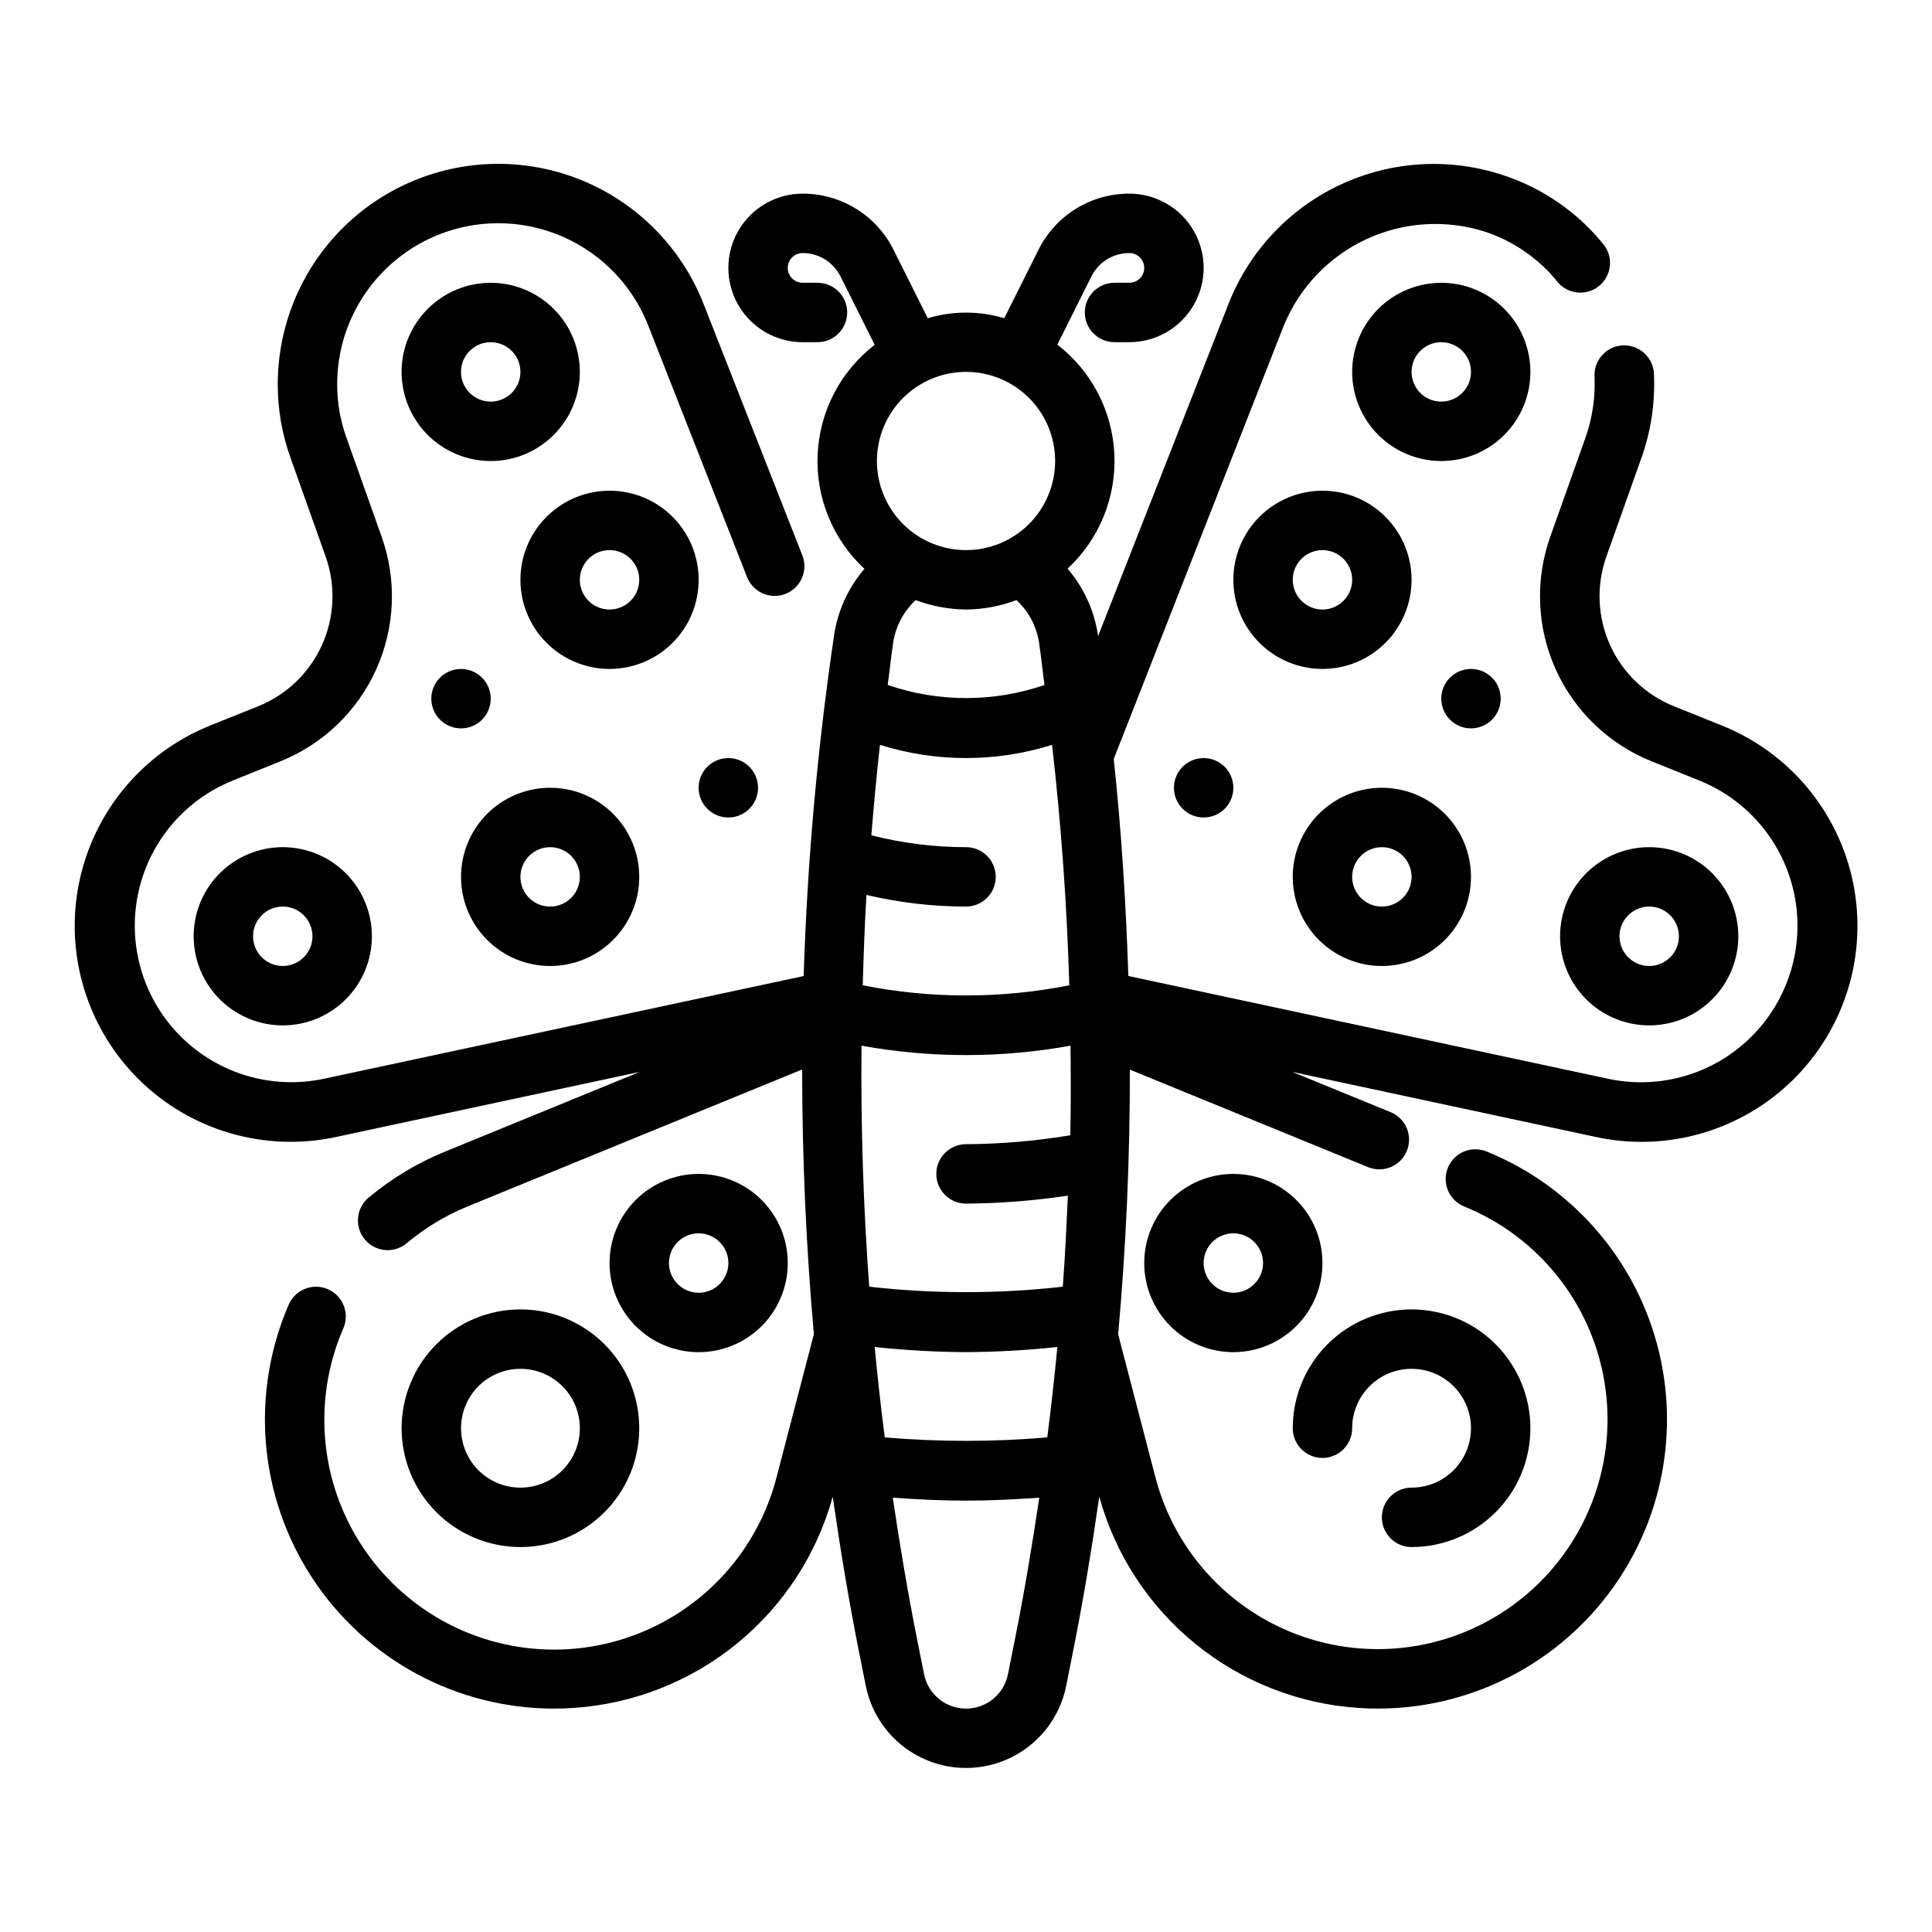 <?xml version="1.0" encoding="UTF-8"?>
<!-- Uploaded to: ICON Repo, www.svgrepo.com, Generator: ICON Repo Mixer Tools -->
<svg fill="#000000" width="800px" height="800px" version="1.1" viewBox="144 144 512 512" xmlns="http://www.w3.org/2000/svg">
 <g>
  <path d="m600.21 336.23-12.516-5.031c-7.57-3.012-13.672-8.852-17.023-16.277-3.348-7.43-3.68-15.867-0.926-23.539l9.211-25.914c2.578-7.195 3.719-14.824 3.356-22.457-0.219-4.348-3.918-7.695-8.266-7.481-4.348 0.219-7.699 3.918-7.481 8.266 0.254 5.582-0.586 11.156-2.473 16.414l-9.211 25.898c-4.125 11.508-3.621 24.164 1.41 35.305s14.195 19.891 25.555 24.406l12.539 5.047c12.949 5.219 22.402 16.605 25.152 30.293 2.754 13.688-1.566 27.84-11.492 37.66-9.922 9.82-24.121 13.984-37.781 11.09l-127.24-27.262c-0.629-19.184-1.828-38.359-3.871-57.512l45.082-114.88c4.137-10.074 11.91-18.223 21.777-22.828 9.867-4.609 21.105-5.336 31.484-2.039 7.668 2.516 14.43 7.227 19.449 13.547 2.785 3.098 7.496 3.496 10.758 0.906 3.258-2.594 3.938-7.273 1.547-10.684-6.918-8.73-16.25-15.238-26.836-18.719-14.191-4.723-29.652-3.828-43.199 2.508-13.551 6.332-24.156 17.621-29.633 31.539l-34.59 88.125c-0.039-0.227-0.055-0.449-0.086-0.676-1.02-6.371-3.785-12.336-7.988-17.23 8.391-7.789 12.926-18.879 12.402-30.312-0.52-11.438-6.047-22.066-15.113-29.059l9.047-18.105c1.906-3.797 5.797-6.184 10.043-6.164 2.176 0 3.938 1.762 3.938 3.938 0 2.172-1.762 3.934-3.938 3.934h-3.934c-4.348 0-7.871 3.523-7.871 7.871s3.523 7.875 7.871 7.875h3.938-0.004c7.031 0 13.531-3.754 17.047-9.84 3.516-6.09 3.516-13.594 0-19.684-3.516-6.086-10.016-9.84-17.047-9.84-5.016-0.012-9.938 1.383-14.203 4.027-4.266 2.644-7.703 6.43-9.922 10.93l-9.035 18.059h-0.004c-6.609-1.984-13.652-1.984-20.262 0l-9.035-18.059c-2.223-4.5-5.66-8.285-9.926-10.93-4.266-2.644-9.188-4.039-14.203-4.027-7.031 0-13.527 3.754-17.043 9.84-3.516 6.09-3.516 13.594 0 19.684 3.516 6.086 10.012 9.84 17.043 9.84h3.934c4.348 0 7.875-3.527 7.875-7.875s-3.527-7.871-7.875-7.871h-3.938 0.004c-2.176 0-3.938-1.762-3.938-3.934 0-2.176 1.762-3.938 3.938-3.938 4.258-0.012 8.152 2.394 10.043 6.211l9.047 18.105c-9.066 6.992-14.594 17.621-15.113 29.059-0.523 11.438 4.016 22.523 12.406 30.312-4.207 4.894-6.973 10.859-7.992 17.23-4.457 30.043-7.168 60.32-8.117 90.68l-127.25 27.246c-13.652 2.867-27.832-1.316-37.738-11.137-9.906-9.82-14.211-23.965-11.457-37.641 2.75-13.676 12.195-25.051 25.129-30.273l12.508-5.039h0.004c11.348-4.523 20.496-13.273 25.52-24.41 5.023-11.133 5.523-23.785 1.402-35.285l-9.234-25.977c-1.668-4.582-2.519-9.422-2.512-14.297 0-13.363 6.258-25.953 16.906-34.023 10.652-8.07 24.465-10.688 37.332-7.074 12.863 3.613 23.293 13.043 28.184 25.48l26.137 66.52h-0.004c0.727 1.992 2.231 3.606 4.164 4.477s4.137 0.926 6.109 0.148c1.973-0.773 3.551-2.312 4.375-4.269 0.824-1.953 0.824-4.156 0.004-6.109l-26.145-66.551c-6.699-17.016-20.98-29.918-38.586-34.855-17.609-4.941-36.516-1.352-51.09 9.695-14.574 11.051-23.133 28.285-23.129 46.57-0.012 6.699 1.156 13.348 3.445 19.641l9.211 25.898c2.75 7.672 2.414 16.109-0.934 23.535-3.352 7.43-9.453 13.266-17.023 16.281l-12.5 5.016c-17.926 7.156-31.035 22.867-34.867 41.781-3.832 18.918 2.129 38.492 15.855 52.059 13.727 13.57 33.371 19.305 52.238 15.25l80.531-17.262-51.727 21.176c-7.305 2.996-14.105 7.098-20.168 12.16-3.332 2.797-3.769 7.762-0.977 11.094 2.793 3.332 7.762 3.769 11.094 0.977 4.816-4.039 10.223-7.312 16.035-9.707l88.758-36.336c0 23.41 1.035 46.793 3.102 70.148l-9.887 37.926h-0.004c-4.242 16.438-15.156 30.359-30.109 38.402-14.949 8.043-32.582 9.48-48.637 3.961-16.059-5.519-29.082-17.492-35.926-33.027-6.848-15.535-6.898-33.223-0.141-48.797 1.738-3.996-0.086-8.641-4.082-10.383-3.992-1.738-8.641 0.09-10.379 4.082-10.258 23.688-7.898 50.945 6.273 72.52 14.176 21.57 38.258 34.555 64.07 34.543 1.691 0 3.41-0.055 5.125-0.172v-0.004c15.844-1.047 30.965-6.996 43.273-17.023 12.309-10.027 21.191-23.637 25.418-38.938 1.992 13.723 4.234 27.418 6.965 41.066l1.801 9.047h0.004c1.652 8.246 7.043 15.258 14.586 18.973 7.547 3.719 16.391 3.719 23.934 0 7.543-3.715 12.934-10.727 14.586-18.973l1.801-9.047c2.731-13.648 4.977-27.348 6.965-41.066h0.004c4.227 15.305 13.113 28.914 25.422 38.941 12.309 10.027 27.434 15.977 43.277 17.02 1.715 0.121 3.422 0.18 5.117 0.172v0.004c23.867 0 46.367-11.121 60.867-30.078 14.5-18.957 19.34-43.586 13.094-66.617-6.246-23.035-22.871-41.844-44.961-50.875-1.941-0.848-4.144-0.875-6.109-0.078s-3.527 2.352-4.328 4.316c-0.801 1.961-0.777 4.164 0.066 6.109s2.438 3.469 4.418 4.223c19.531 7.992 33.527 25.527 37 46.34 3.469 20.812-4.086 41.941-19.965 55.836-15.879 13.895-37.82 18.578-57.988 12.379-20.172-6.199-35.691-22.398-41.023-42.816l-9.887-37.926c2.098-23.348 3.133-46.73 3.102-70.148l63.133 25.844c4.023 1.648 8.621-0.277 10.27-4.305 1.648-4.023-0.277-8.621-4.305-10.266l-26.078-10.676 80.516 17.262c18.875 4.074 38.531-1.652 52.273-15.219 13.738-13.57 19.707-33.152 15.875-52.078-3.836-18.926-16.961-34.641-34.898-41.793zm-226.59 44.934c8.648 2.039 17.5 3.074 26.387 3.086 4.348 0 7.871-3.523 7.871-7.871 0-4.348-3.523-7.871-7.871-7.871-8.461 0-16.891-1.059-25.09-3.148 0.66-7.996 1.379-15.988 2.281-23.969v-0.004c14.848 4.672 30.77 4.672 45.613 0 2.418 21.223 3.941 42.465 4.566 63.723v0.004c-18.074 3.586-36.672 3.586-54.742 0 0.242-7.984 0.488-15.965 0.984-23.949zm2.172 119.8c8.043 0.863 16.125 1.32 24.215 1.363 8.086-0.043 16.168-0.5 24.211-1.363-0.766 7.996-1.66 15.984-2.676 23.961-14.332 1.223-28.742 1.223-43.074 0-1.023-7.981-1.914-15.969-2.676-23.961zm51.852-56.105c-9.137 1.523-18.379 2.312-27.637 2.363-4.348 0-7.875 3.523-7.875 7.871 0 4.348 3.527 7.875 7.875 7.875 9.031-0.062 18.051-0.77 26.984-2.113-0.348 8.047-0.738 16.09-1.34 24.129-17.043 1.93-34.25 1.93-51.293 0-1.574-21.266-2.258-42.555-2.047-63.875v0.004c18.312 3.324 37.074 3.324 55.387 0 0.078 7.926 0.117 15.875-0.055 23.746zm-4.023-178.69c0 6.262-2.488 12.27-6.914 16.699-4.43 4.426-10.438 6.914-16.699 6.914-6.266 0-12.273-2.488-16.699-6.914-4.43-4.43-6.918-10.438-6.918-16.699 0-6.266 2.488-12.273 6.918-16.699 4.426-4.43 10.434-6.918 16.699-6.918 6.262 0 12.27 2.488 16.699 6.918 4.426 4.426 6.914 10.434 6.914 16.699zm-23.617 39.359h0.004c4.57-0.039 9.102-0.883 13.383-2.496 3.199 2.977 5.305 6.949 5.973 11.273 0.559 3.738 0.93 7.484 1.441 11.227v-0.004c-13.465 4.621-28.086 4.621-41.551 0 0.512-3.738 0.883-7.484 1.441-11.227v0.004c0.668-4.324 2.773-8.297 5.977-11.273 4.262 1.605 8.777 2.453 13.336 2.496zm11.117 282.16c-1.059 5.297-5.711 9.109-11.113 9.109-5.406 0-10.055-3.812-11.117-9.109l-1.812-9.055c-2.504-12.547-4.606-25.137-6.488-37.738 6.543 0.473 13.051 0.789 19.414 0.789 6.359 0 12.871-0.324 19.414-0.789-1.883 12.594-3.984 25.191-6.488 37.738z"/>
  <path d="m297.66 242.56c0-6.266-2.488-12.27-6.918-16.699-4.43-4.43-10.438-6.918-16.699-6.918-6.266 0-12.27 2.488-16.699 6.918-4.43 4.43-6.918 10.434-6.918 16.699 0 6.262 2.488 12.27 6.918 16.699 4.43 4.43 10.434 6.918 16.699 6.918 6.262 0 12.27-2.488 16.699-6.918 4.43-4.43 6.918-10.438 6.918-16.699zm-31.488 0c0-3.184 1.918-6.055 4.859-7.273s6.324-0.543 8.578 1.707c2.25 2.25 2.926 5.637 1.707 8.578-1.219 2.941-4.09 4.859-7.273 4.859-4.348 0-7.871-3.523-7.871-7.871z"/>
  <path d="m329.15 297.66c0-6.266-2.484-12.273-6.914-16.699-4.43-4.43-10.438-6.918-16.699-6.918-6.266 0-12.27 2.488-16.699 6.918-4.43 4.426-6.918 10.434-6.918 16.699 0 6.262 2.488 12.27 6.918 16.695 4.43 4.43 10.434 6.918 16.699 6.918 6.262 0 12.27-2.488 16.699-6.918 4.43-4.426 6.914-10.434 6.914-16.695zm-23.617 7.871h0.004c-3.184 0-6.055-1.918-7.273-4.859-1.219-2.941-0.547-6.328 1.707-8.578 2.25-2.254 5.637-2.926 8.578-1.707s4.859 4.086 4.859 7.273c0 2.086-0.828 4.09-2.305 5.566-1.477 1.473-3.481 2.305-5.566 2.305z"/>
  <path d="m195.32 392.12c0 6.266 2.488 12.273 6.918 16.699 4.43 4.43 10.438 6.918 16.699 6.918 6.266 0 12.27-2.488 16.699-6.918 4.43-4.426 6.918-10.434 6.918-16.699 0-6.262-2.488-12.27-6.918-16.699-4.43-4.426-10.434-6.914-16.699-6.914-6.262 0-12.27 2.488-16.699 6.914-4.43 4.43-6.918 10.438-6.918 16.699zm31.488 0c0 3.184-1.918 6.055-4.859 7.273s-6.324 0.547-8.578-1.707c-2.25-2.25-2.926-5.637-1.707-8.578 1.219-2.941 4.09-4.859 7.273-4.859 2.09 0 4.09 0.828 5.566 2.305 1.477 1.477 2.305 3.481 2.305 5.566z"/>
  <path d="m289.79 400c6.266 0 12.27-2.488 16.699-6.918 4.43-4.43 6.918-10.438 6.918-16.699 0-6.266-2.488-12.27-6.918-16.699-4.43-4.43-10.434-6.918-16.699-6.918-6.262 0-12.27 2.488-16.699 6.918-4.426 4.43-6.914 10.434-6.914 16.699 0 6.262 2.488 12.27 6.914 16.699 4.43 4.43 10.438 6.918 16.699 6.918zm0-31.488c3.184 0 6.055 1.918 7.273 4.859s0.547 6.328-1.707 8.578c-2.25 2.25-5.637 2.926-8.578 1.707s-4.859-4.09-4.859-7.273c0-4.348 3.523-7.871 7.871-7.871z"/>
  <path d="m344.89 352.77c0 4.348-3.523 7.871-7.871 7.871-4.348 0-7.875-3.523-7.875-7.871s3.527-7.871 7.875-7.871c4.348 0 7.871 3.523 7.871 7.871"/>
  <path d="m274.05 329.15c0 4.348-3.523 7.875-7.871 7.875-4.348 0-7.875-3.527-7.875-7.875 0-4.348 3.527-7.871 7.875-7.871 4.348 0 7.871 3.523 7.871 7.871"/>
  <path d="m281.92 491.01c-8.352 0-16.359 3.316-22.266 9.223s-9.223 13.914-9.223 22.266c0 8.352 3.316 16.359 9.223 22.266 5.906 5.902 13.914 9.223 22.266 9.223 8.352 0 16.359-3.32 22.266-9.223 5.906-5.906 9.223-13.914 9.223-22.266 0-8.352-3.316-16.359-9.223-22.266s-13.914-9.223-22.266-9.223zm0 47.23c-4.176 0-8.18-1.656-11.133-4.609s-4.609-6.957-4.609-11.133c0-4.176 1.656-8.18 4.609-11.133s6.957-4.613 11.133-4.613 8.18 1.66 11.133 4.613 4.613 6.957 4.613 11.133c0 4.176-1.66 8.18-4.613 11.133s-6.957 4.609-11.133 4.609z"/>
  <path d="m352.77 478.72c0-6.262-2.488-12.27-6.918-16.699-4.426-4.43-10.434-6.918-16.699-6.918-6.262 0-12.27 2.488-16.695 6.918-4.43 4.43-6.918 10.438-6.918 16.699s2.488 12.27 6.918 16.699c4.426 4.43 10.434 6.918 16.695 6.918 6.266 0 12.273-2.488 16.699-6.918 4.43-4.43 6.918-10.438 6.918-16.699zm-31.488 0c0-3.184 1.918-6.055 4.859-7.273 2.941-1.219 6.328-0.543 8.578 1.707 2.254 2.25 2.926 5.637 1.707 8.578-1.219 2.941-4.086 4.859-7.273 4.859-4.348 0-7.871-3.523-7.871-7.871z"/>
  <path d="m549.57 242.56c0-6.266-2.488-12.27-6.918-16.699-4.426-4.43-10.434-6.918-16.699-6.918-6.262 0-12.27 2.488-16.699 6.918-4.426 4.43-6.914 10.434-6.914 16.699 0 6.262 2.488 12.27 6.914 16.699 4.43 4.43 10.438 6.918 16.699 6.918 6.266 0 12.273-2.488 16.699-6.918 4.43-4.43 6.918-10.438 6.918-16.699zm-23.617 7.871c-3.184 0-6.051-1.918-7.269-4.859-1.219-2.941-0.547-6.328 1.703-8.578 2.254-2.25 5.641-2.926 8.582-1.707s4.859 4.09 4.859 7.273c0 2.086-0.832 4.09-2.309 5.566s-3.477 2.305-5.566 2.305z"/>
  <path d="m518.08 297.66c0-6.266-2.488-12.273-6.918-16.699-4.426-4.43-10.434-6.918-16.699-6.918-6.262 0-12.27 2.488-16.695 6.918-4.43 4.426-6.918 10.434-6.918 16.699 0 6.262 2.488 12.27 6.918 16.695 4.426 4.43 10.434 6.918 16.695 6.918 6.266 0 12.273-2.488 16.699-6.918 4.43-4.426 6.918-10.434 6.918-16.695zm-31.488 0c0-3.188 1.918-6.055 4.859-7.273 2.941-1.219 6.328-0.547 8.578 1.707 2.254 2.25 2.926 5.637 1.707 8.578-1.219 2.941-4.086 4.859-7.273 4.859-4.348 0-7.871-3.523-7.871-7.871z"/>
  <path d="m604.67 392.12c0-6.262-2.488-12.27-6.918-16.699-4.43-4.426-10.434-6.914-16.699-6.914-6.262 0-12.27 2.488-16.699 6.914-4.43 4.43-6.918 10.438-6.918 16.699 0 6.266 2.488 12.273 6.918 16.699 4.43 4.43 10.438 6.918 16.699 6.918 6.266 0 12.27-2.488 16.699-6.918 4.43-4.426 6.918-10.434 6.918-16.699zm-31.488 0c0-3.184 1.918-6.055 4.859-7.269 2.941-1.219 6.328-0.547 8.578 1.703 2.25 2.254 2.926 5.641 1.707 8.582s-4.09 4.859-7.273 4.859c-4.348 0-7.871-3.527-7.871-7.875z"/>
  <path d="m510.21 400c6.262 0 12.27-2.488 16.699-6.918 4.43-4.43 6.918-10.438 6.918-16.699 0-6.266-2.488-12.27-6.918-16.699-4.43-4.43-10.438-6.918-16.699-6.918s-12.27 2.488-16.699 6.918c-4.43 4.43-6.918 10.434-6.918 16.699 0 6.262 2.488 12.27 6.918 16.699 4.43 4.43 10.438 6.918 16.699 6.918zm0-31.488c3.184 0 6.055 1.918 7.273 4.859s0.543 6.328-1.707 8.578-5.637 2.926-8.578 1.707c-2.941-1.219-4.859-4.09-4.859-7.273 0-4.348 3.523-7.871 7.871-7.871z"/>
  <path d="m470.85 352.77c0 4.348-3.523 7.871-7.871 7.871-4.348 0-7.875-3.523-7.875-7.871s3.527-7.871 7.875-7.871c4.348 0 7.871 3.523 7.871 7.871"/>
  <path d="m541.7 329.15c0 4.348-3.523 7.875-7.871 7.875-4.348 0-7.875-3.527-7.875-7.875 0-4.348 3.527-7.871 7.875-7.871 4.348 0 7.871 3.523 7.871 7.871"/>
  <path d="m518.08 538.24c-4.348 0-7.871 3.523-7.871 7.871s3.523 7.875 7.871 7.875c8.352 0 16.359-3.32 22.266-9.223 5.906-5.906 9.223-13.914 9.223-22.266 0-8.352-3.316-16.359-9.223-22.266s-13.914-9.223-22.266-9.223-16.359 3.316-22.266 9.223c-5.902 5.906-9.223 13.914-9.223 22.266 0 4.348 3.523 7.871 7.871 7.871 4.348 0 7.875-3.523 7.875-7.871 0-4.176 1.656-8.18 4.609-11.133 2.953-2.953 6.957-4.613 11.133-4.613s8.18 1.66 11.133 4.613c2.953 2.953 4.613 6.957 4.613 11.133 0 4.176-1.66 8.18-4.613 11.133-2.953 2.953-6.957 4.609-11.133 4.609z"/>
  <path d="m470.85 455.1c-6.266 0-12.27 2.488-16.699 6.918-4.43 4.43-6.918 10.438-6.918 16.699s2.488 12.27 6.918 16.699c4.43 4.43 10.434 6.918 16.699 6.918 6.262 0 12.27-2.488 16.699-6.918 4.43-4.43 6.914-10.438 6.914-16.699s-2.484-12.27-6.914-16.699c-4.43-4.43-10.438-6.918-16.699-6.918zm0 31.488c-3.184 0-6.055-1.918-7.273-4.859-1.219-2.941-0.547-6.328 1.707-8.578 2.25-2.25 5.637-2.926 8.578-1.707s4.859 4.09 4.859 7.273c0 2.086-0.828 4.09-2.305 5.566-1.477 1.477-3.481 2.305-5.566 2.305z"/>
 </g>
</svg>